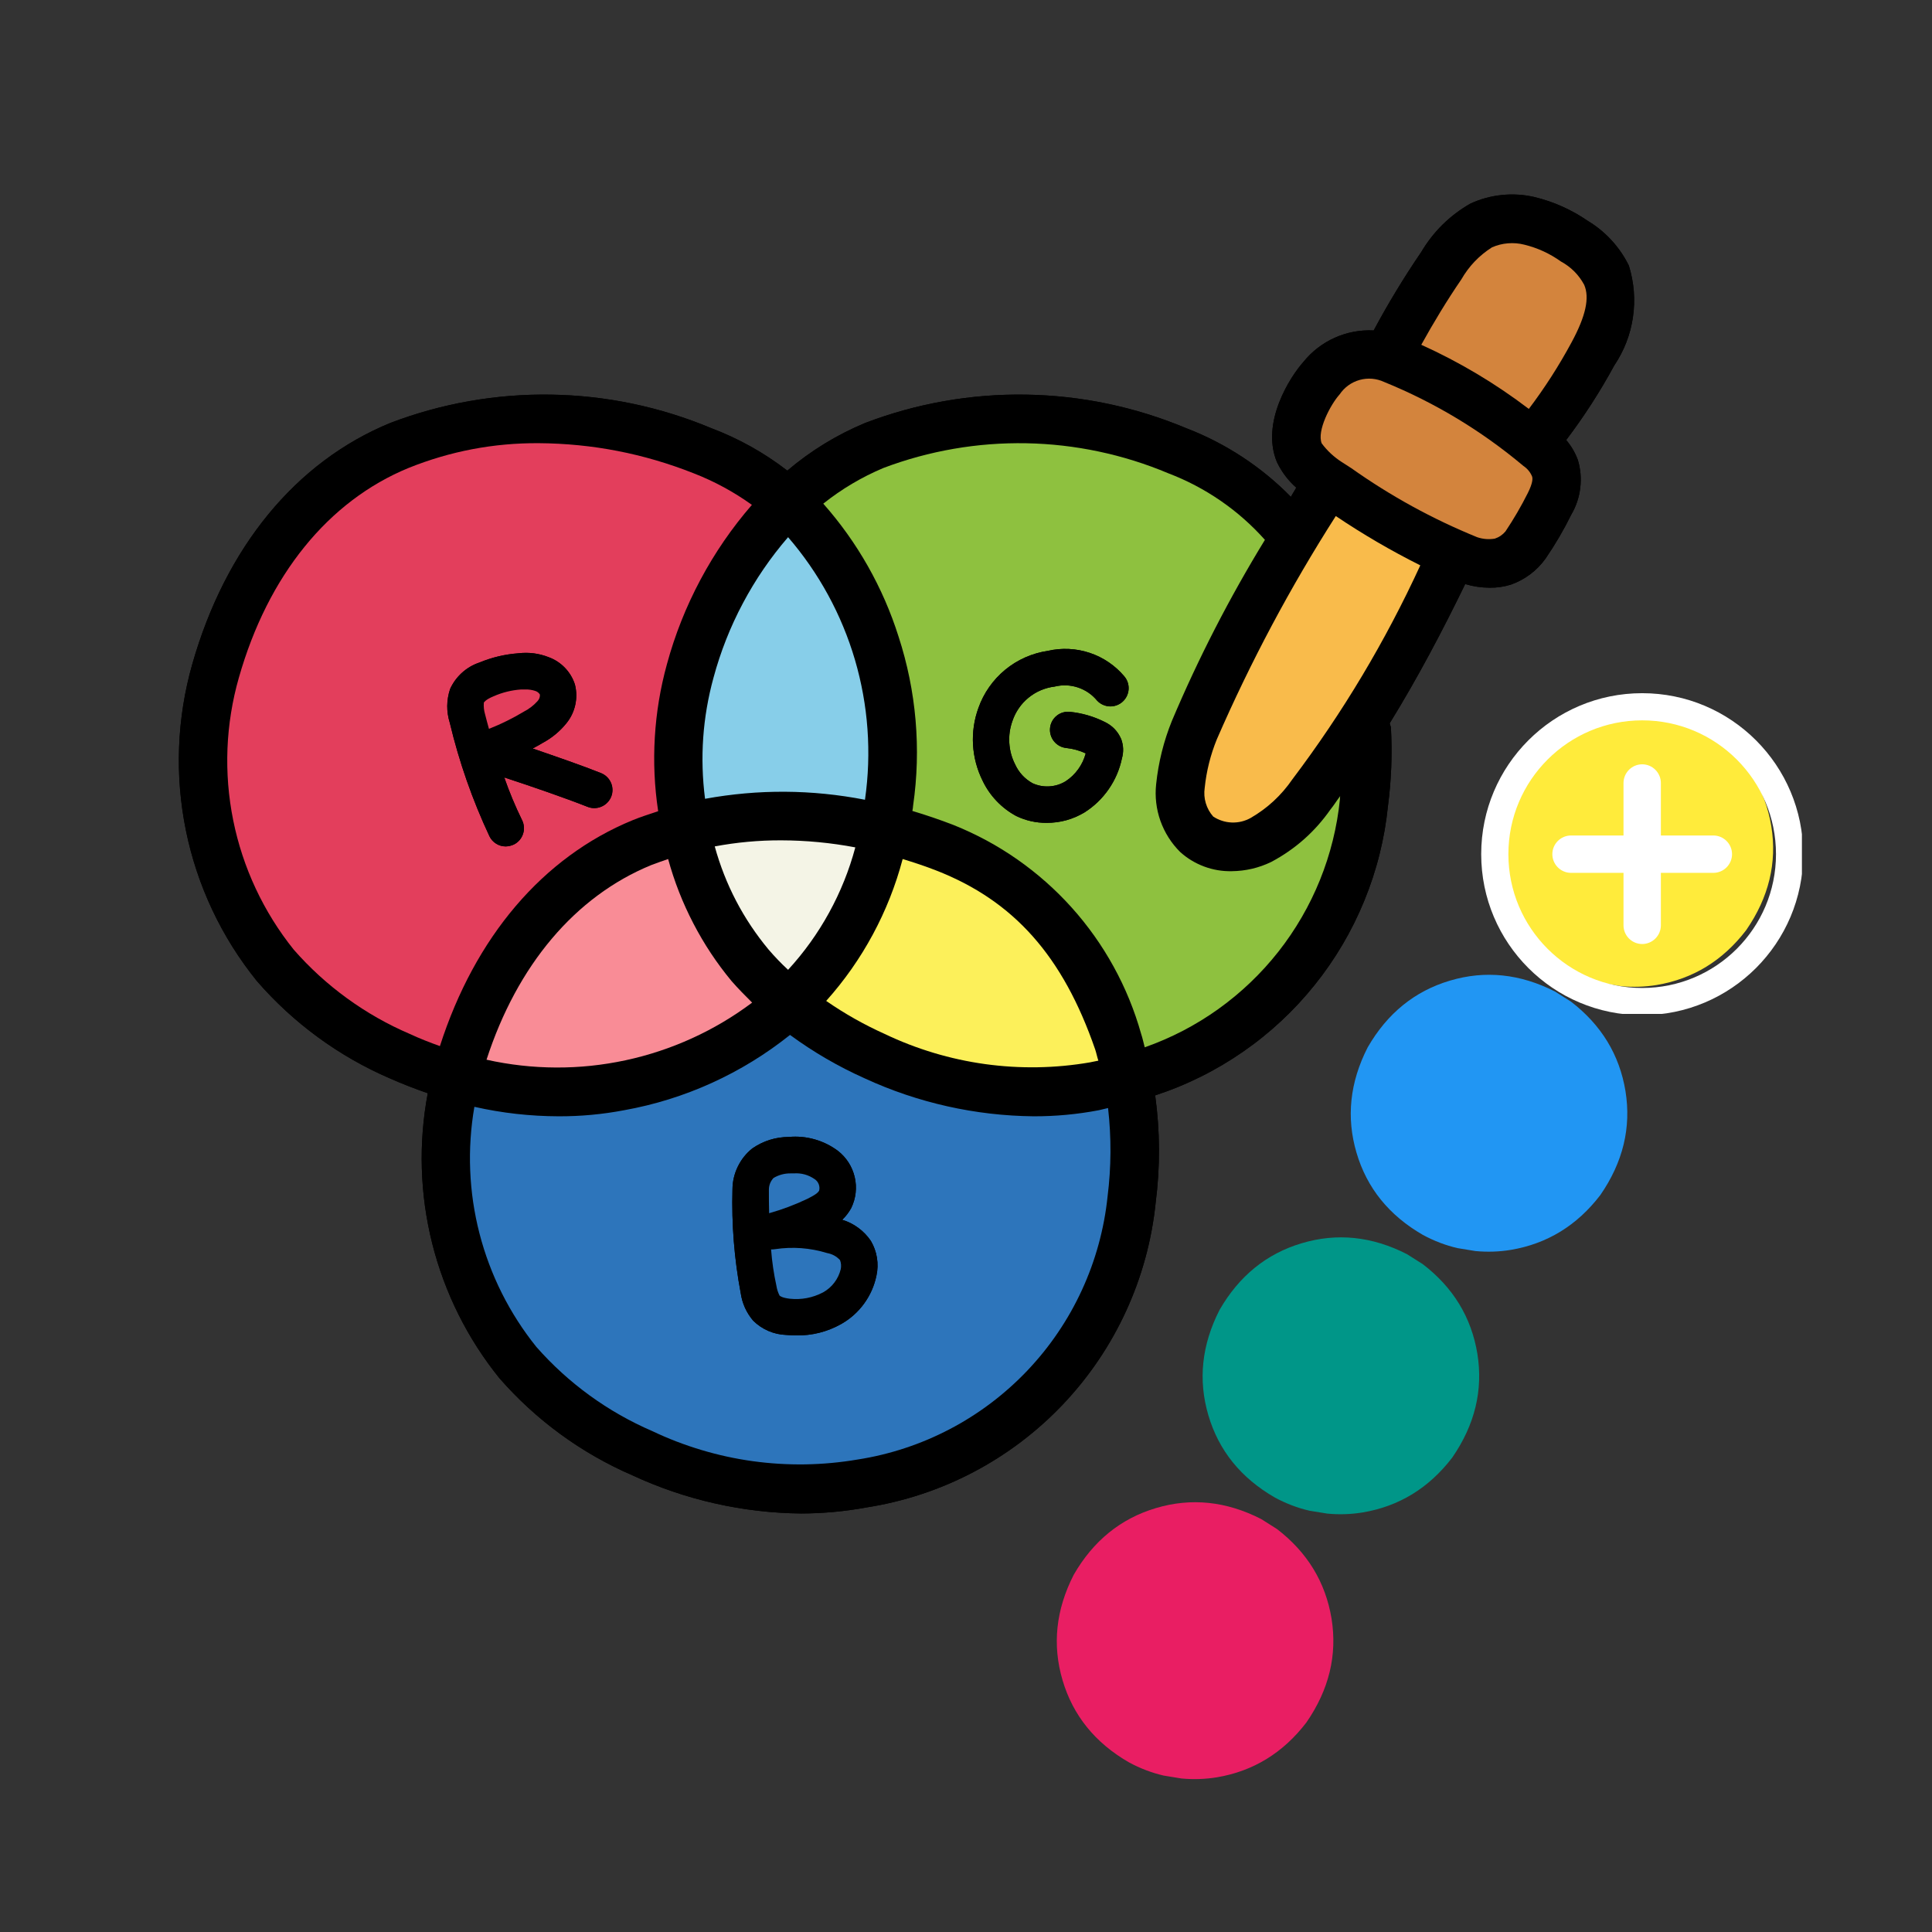 <svg xmlns="http://www.w3.org/2000/svg" xmlns:xlink="http://www.w3.org/1999/xlink" width="500" zoomAndPan="magnify" viewBox="0 0 375 375" height="500" preserveAspectRatio="xMidYMid meet" version="1.0"><rect x="0" y="0" width="375" height="375" fill="#333333" stroke="none"/><defs><clipPath id="342e8790fc"><path d="M 34 37.5 L 318 37.5 L 318 294 L 34 294 Z M 34 37.5 " clip-rule="nonzero"/></clipPath><clipPath id="1401de3d18"><path d="M 205 291 L 259 291 L 259 346 L 205 346 Z M 205 291 " clip-rule="nonzero"/></clipPath><clipPath id="063b305199"><path d="M 195.441 329.559 L 305.301 127.207 L 354.734 154.047 L 244.875 356.398 Z M 195.441 329.559 " clip-rule="nonzero"/></clipPath><clipPath id="b721276e00"><path d="M 195.441 329.559 L 305.301 127.207 L 354.734 154.047 L 244.875 356.398 Z M 195.441 329.559 " clip-rule="nonzero"/></clipPath><clipPath id="f5a3dd9d43"><path d="M 195.441 329.559 L 305.301 127.207 L 354.734 154.047 L 244.875 356.398 Z M 195.441 329.559 " clip-rule="nonzero"/></clipPath><clipPath id="921eadfcb5"><path d="M 233 240 L 288 240 L 288 294 L 233 294 Z M 233 240 " clip-rule="nonzero"/></clipPath><clipPath id="3732ae07a2"><path d="M 195.441 329.559 L 305.301 127.207 L 354.734 154.047 L 244.875 356.398 Z M 195.441 329.559 " clip-rule="nonzero"/></clipPath><clipPath id="a91d3cf149"><path d="M 195.441 329.559 L 305.301 127.207 L 354.734 154.047 L 244.875 356.398 Z M 195.441 329.559 " clip-rule="nonzero"/></clipPath><clipPath id="f3c3fed397"><path d="M 195.441 329.559 L 305.301 127.207 L 354.734 154.047 L 244.875 356.398 Z M 195.441 329.559 " clip-rule="nonzero"/></clipPath><clipPath id="43d9dfcf58"><path d="M 290 137 L 345 137 L 345 192 L 290 192 Z M 290 137 " clip-rule="nonzero"/></clipPath><clipPath id="573bca0d58"><path d="M 195.441 329.559 L 305.301 127.207 L 354.734 154.047 L 244.875 356.398 Z M 195.441 329.559 " clip-rule="nonzero"/></clipPath><clipPath id="c501adfccd"><path d="M 195.441 329.559 L 305.301 127.207 L 354.734 154.047 L 244.875 356.398 Z M 195.441 329.559 " clip-rule="nonzero"/></clipPath><clipPath id="22cb43740c"><path d="M 195.441 329.559 L 305.301 127.207 L 354.734 154.047 L 244.875 356.398 Z M 195.441 329.559 " clip-rule="nonzero"/></clipPath><clipPath id="8092ea1ef3"><path d="M 262 189 L 316 189 L 316 243 L 262 243 Z M 262 189 " clip-rule="nonzero"/></clipPath><clipPath id="4857597dd6"><path d="M 195.441 329.559 L 305.301 127.207 L 354.734 154.047 L 244.875 356.398 Z M 195.441 329.559 " clip-rule="nonzero"/></clipPath><clipPath id="7d7584cffb"><path d="M 195.441 329.559 L 305.301 127.207 L 354.734 154.047 L 244.875 356.398 Z M 195.441 329.559 " clip-rule="nonzero"/></clipPath><clipPath id="87bc3271cd"><path d="M 195.441 329.559 L 305.301 127.207 L 354.734 154.047 L 244.875 356.398 Z M 195.441 329.559 " clip-rule="nonzero"/></clipPath><clipPath id="9983764bab"><path d="M 287.5 134.547 L 349.75 134.547 L 349.75 196.797 L 287.5 196.797 Z M 287.5 134.547 " clip-rule="nonzero"/></clipPath></defs><g clip-path="url(#342e8790fc)"><path fill="#000000" d="M 75.68 209.316 C 78.129 210.402 80.578 211.344 83.031 212.195 C 82.574 214.605 82.25 217.035 82.059 219.48 C 81.863 221.93 81.805 224.379 81.879 226.832 C 81.949 229.285 82.156 231.73 82.492 234.16 C 82.832 236.59 83.301 238.996 83.898 241.379 C 84.496 243.758 85.223 246.102 86.074 248.402 C 86.926 250.703 87.898 252.953 88.996 255.148 C 90.09 257.344 91.301 259.477 92.629 261.539 C 93.957 263.605 95.391 265.594 96.93 267.5 C 100.48 271.566 104.434 275.191 108.789 278.375 C 113.148 281.559 117.805 284.219 122.758 286.363 C 127.891 288.746 133.219 290.562 138.738 291.809 C 144.258 293.059 149.848 293.707 155.508 293.766 C 159.785 293.754 164.027 293.363 168.23 292.586 C 170.035 292.305 171.828 291.945 173.602 291.516 C 175.379 291.086 177.133 290.586 178.867 290.012 C 180.602 289.438 182.309 288.793 183.988 288.082 C 185.672 287.367 187.32 286.586 188.938 285.734 C 190.555 284.887 192.133 283.973 193.676 282.992 C 195.219 282.012 196.719 280.973 198.176 279.871 C 199.633 278.766 201.043 277.605 202.402 276.391 C 203.766 275.172 205.074 273.898 206.332 272.574 C 207.59 271.246 208.789 269.871 209.934 268.449 C 211.078 267.023 212.164 265.555 213.188 264.043 C 214.211 262.527 215.172 260.977 216.066 259.383 C 216.965 257.793 217.793 256.164 218.559 254.504 C 219.32 252.844 220.016 251.156 220.641 249.438 C 221.266 247.723 221.816 245.98 222.301 244.219 C 222.781 242.457 223.191 240.676 223.527 238.879 C 223.863 237.082 224.125 235.277 224.312 233.457 C 225.203 226.508 225.172 219.559 224.219 212.617 C 225.727 212.121 227.219 211.574 228.691 210.969 C 230.164 210.367 231.609 209.711 233.035 209.004 C 234.461 208.297 235.855 207.539 237.227 206.73 C 238.594 205.922 239.934 205.062 241.242 204.16 C 242.551 203.254 243.824 202.305 245.062 201.305 C 246.301 200.309 247.504 199.27 248.668 198.184 C 249.832 197.102 250.957 195.977 252.039 194.812 C 253.121 193.645 254.16 192.441 255.156 191.203 C 256.152 189.965 257.105 188.688 258.008 187.379 C 258.914 186.07 259.77 184.73 260.578 183.359 C 261.383 181.992 262.141 180.594 262.848 179.168 C 263.555 177.742 264.211 176.293 264.812 174.82 C 265.414 173.348 265.965 171.855 266.461 170.344 C 266.953 168.832 267.395 167.305 267.777 165.762 C 268.164 164.215 268.492 162.66 268.766 161.094 C 269.035 159.527 269.25 157.949 269.41 156.367 C 270.066 151.34 270.254 146.293 269.977 141.23 C 269.93 140.902 269.789 140.664 269.742 140.383 C 275.207 131.52 280.016 122.371 284.395 113.367 C 285.949 113.832 287.535 114.066 289.156 114.074 C 290.57 114.09 291.953 113.887 293.305 113.461 C 294.648 112.98 295.895 112.312 297.035 111.453 C 298.18 110.59 299.164 109.578 299.996 108.414 C 301.863 105.688 303.527 102.844 304.988 99.879 C 305.926 98.277 306.504 96.551 306.727 94.707 C 306.945 92.863 306.793 91.051 306.262 89.273 C 305.734 87.852 304.98 86.562 304 85.406 C 307.473 80.816 310.586 75.988 313.332 70.93 C 314.277 69.523 315.059 68.031 315.672 66.449 C 316.281 64.871 316.711 63.242 316.953 61.562 C 317.199 59.887 317.254 58.203 317.121 56.512 C 316.984 54.824 316.664 53.168 316.16 51.551 C 315.273 49.754 314.156 48.117 312.801 46.641 C 311.445 45.164 309.91 43.91 308.195 42.875 C 305.035 40.703 301.598 39.164 297.875 38.254 C 295.781 37.766 293.664 37.629 291.523 37.848 C 289.383 38.066 287.34 38.625 285.387 39.527 C 281.395 41.824 278.219 44.949 275.867 48.91 C 272.516 53.82 269.438 58.898 266.629 64.141 C 265.336 64.074 264.051 64.16 262.777 64.398 C 261.504 64.633 260.273 65.016 259.09 65.547 C 257.906 66.074 256.801 66.734 255.773 67.523 C 254.746 68.316 253.824 69.215 253.012 70.223 C 250.465 73.051 244.621 82.059 247.875 89.742 C 248.789 91.625 250.031 93.262 251.598 94.648 L 251.312 95.164 C 251.031 95.59 250.797 96.016 250.559 96.438 C 247.684 93.512 244.531 90.922 241.098 88.672 C 237.664 86.422 234.035 84.562 230.203 83.094 C 225.281 81.035 220.207 79.457 214.984 78.363 C 209.762 77.27 204.484 76.684 199.148 76.598 C 193.812 76.512 188.516 76.934 183.262 77.859 C 178.008 78.785 172.887 80.199 167.902 82.105 C 162.398 84.406 157.371 87.484 152.82 91.348 C 148.297 87.863 143.367 85.109 138.023 83.094 C 133.102 81.035 128.031 79.457 122.809 78.363 C 117.586 77.27 112.305 76.684 106.969 76.598 C 101.637 76.512 96.34 76.934 91.086 77.859 C 85.828 78.785 80.711 80.199 75.727 82.105 C 57.395 89.648 43.773 106.246 37.316 128.926 C 36.574 131.543 35.984 134.191 35.559 136.879 C 35.133 139.566 34.863 142.27 34.762 144.988 C 34.656 147.707 34.715 150.422 34.938 153.133 C 35.16 155.844 35.543 158.531 36.086 161.199 C 36.629 163.863 37.328 166.488 38.188 169.07 C 39.043 171.652 40.055 174.172 41.215 176.633 C 42.371 179.094 43.676 181.477 45.121 183.781 C 46.566 186.086 48.145 188.293 49.852 190.41 C 53.395 194.492 57.344 198.129 61.703 201.32 C 66.059 204.508 70.719 207.176 75.68 209.316 Z M 75.68 209.316 " fill-opacity="1" fill-rule="nonzero"/><path fill="#000000" d="M 316.16 51.551 C 315.273 49.754 314.156 48.117 312.801 46.641 C 311.445 45.164 309.91 43.91 308.195 42.875 C 305.035 40.703 301.598 39.164 297.875 38.254 C 295.781 37.766 293.664 37.629 291.523 37.848 C 289.383 38.066 287.34 38.625 285.387 39.527 C 281.395 41.824 278.219 44.949 275.867 48.91 C 272.516 53.82 269.438 58.898 266.629 64.141 C 265.336 64.074 264.051 64.16 262.777 64.398 C 261.504 64.633 260.273 65.016 259.09 65.547 C 257.906 66.074 256.801 66.734 255.773 67.523 C 254.746 68.316 253.824 69.215 253.012 70.223 C 250.465 73.051 244.621 82.059 247.875 89.742 C 248.789 91.625 250.031 93.262 251.598 94.648 L 251.312 95.164 C 251.031 95.59 250.797 96.016 250.559 96.438 C 247.684 93.512 244.531 90.922 241.098 88.672 C 237.664 86.422 234.035 84.562 230.203 83.094 C 225.281 81.035 220.207 79.457 214.984 78.363 C 209.762 77.27 204.484 76.684 199.148 76.598 C 193.812 76.512 188.516 76.934 183.262 77.859 C 178.008 78.785 172.887 80.199 167.902 82.105 C 162.398 84.406 157.371 87.484 152.82 91.348 C 148.297 87.863 143.367 85.109 138.023 83.094 C 133.102 81.035 128.031 79.457 122.809 78.363 C 117.586 77.27 112.305 76.684 106.969 76.598 C 101.637 76.512 96.34 76.934 91.086 77.859 C 85.828 78.785 80.711 80.199 75.727 82.105 C 57.395 89.648 43.773 106.246 37.316 128.926 C 36.574 131.543 35.984 134.191 35.559 136.879 C 35.133 139.566 34.863 142.27 34.762 144.988 C 34.656 147.707 34.715 150.422 34.938 153.133 C 35.16 155.844 35.543 158.531 36.086 161.199 C 36.629 163.863 37.328 166.488 38.188 169.07 C 39.043 171.652 40.055 174.172 41.215 176.633 C 42.371 179.094 43.676 181.477 45.121 183.781 C 46.566 186.086 48.145 188.293 49.852 190.41 C 53.395 194.492 57.344 198.129 61.703 201.32 C 66.059 204.508 70.719 207.176 75.68 209.316 C 78.129 210.402 80.578 211.344 83.031 212.195 C 82.574 214.605 82.25 217.035 82.059 219.48 C 81.863 221.93 81.805 224.379 81.879 226.832 C 81.949 229.285 82.156 231.73 82.492 234.16 C 82.832 236.59 83.301 238.996 83.898 241.379 C 84.496 243.758 85.223 246.102 86.074 248.402 C 86.926 250.703 87.898 252.953 88.996 255.148 C 90.09 257.344 91.301 259.477 92.629 261.539 C 93.957 263.605 95.391 265.594 96.93 267.5 C 100.48 271.566 104.434 275.191 108.789 278.375 C 113.148 281.559 117.805 284.219 122.758 286.363 C 127.891 288.746 133.219 290.562 138.738 291.809 C 144.258 293.059 149.848 293.707 155.508 293.766 C 159.785 293.754 164.027 293.363 168.23 292.586 C 170.035 292.305 171.828 291.945 173.602 291.516 C 175.379 291.086 177.133 290.586 178.867 290.012 C 180.602 289.438 182.309 288.793 183.988 288.082 C 185.672 287.367 187.32 286.586 188.938 285.734 C 190.555 284.887 192.133 283.973 193.676 282.992 C 195.219 282.012 196.719 280.973 198.176 279.871 C 199.633 278.766 201.043 277.605 202.402 276.391 C 203.766 275.172 205.074 273.898 206.332 272.574 C 207.59 271.246 208.789 269.871 209.934 268.449 C 211.078 267.023 212.164 265.555 213.188 264.043 C 214.211 262.527 215.172 260.977 216.066 259.383 C 216.965 257.793 217.793 256.164 218.559 254.504 C 219.32 252.844 220.016 251.156 220.641 249.438 C 221.266 247.723 221.816 245.98 222.301 244.219 C 222.781 242.457 223.191 240.676 223.527 238.879 C 223.863 237.082 224.125 235.277 224.312 233.457 C 225.203 226.508 225.172 219.559 224.219 212.617 C 225.727 212.121 227.219 211.574 228.691 210.969 C 230.164 210.367 231.609 209.711 233.035 209.004 C 234.461 208.297 235.855 207.539 237.227 206.73 C 238.594 205.922 239.934 205.062 241.242 204.16 C 242.551 203.254 243.824 202.305 245.062 201.305 C 246.301 200.309 247.504 199.27 248.668 198.184 C 249.832 197.102 250.957 195.977 252.039 194.812 C 253.121 193.645 254.16 192.441 255.156 191.203 C 256.152 189.965 257.105 188.688 258.008 187.379 C 258.914 186.07 259.77 184.73 260.578 183.359 C 261.383 181.992 262.141 180.594 262.848 179.168 C 263.555 177.742 264.211 176.293 264.812 174.82 C 265.414 173.348 265.965 171.855 266.461 170.344 C 266.953 168.832 267.395 167.305 267.777 165.762 C 268.164 164.215 268.492 162.66 268.766 161.094 C 269.035 159.527 269.25 157.949 269.41 156.367 C 270.066 151.34 270.254 146.293 269.977 141.23 C 269.93 140.902 269.789 140.664 269.742 140.383 C 275.207 131.52 280.016 122.371 284.395 113.367 C 285.949 113.832 287.535 114.066 289.156 114.074 C 290.57 114.09 291.953 113.887 293.305 113.461 C 294.648 112.98 295.895 112.312 297.035 111.453 C 298.18 110.59 299.164 109.578 299.996 108.414 C 301.863 105.688 303.527 102.844 304.988 99.879 C 305.926 98.277 306.504 96.551 306.727 94.707 C 306.945 92.863 306.793 91.051 306.262 89.273 C 305.734 87.852 304.98 86.562 304 85.406 C 307.473 80.816 310.586 75.988 313.332 70.93 C 314.277 69.523 315.059 68.031 315.672 66.449 C 316.281 64.871 316.711 63.242 316.953 61.562 C 317.199 59.887 317.254 58.203 317.121 56.512 C 316.984 54.824 316.664 53.168 316.16 51.551 Z M 152.965 104.266 C 154.453 105.988 155.848 107.789 157.148 109.664 C 158.445 111.539 159.641 113.477 160.73 115.477 C 161.824 117.48 162.805 119.531 163.676 121.641 C 164.551 123.746 165.305 125.895 165.949 128.082 C 166.59 130.27 167.113 132.484 167.52 134.73 C 167.926 136.973 168.211 139.23 168.375 141.508 C 168.539 143.781 168.582 146.059 168.504 148.336 C 168.426 150.617 168.223 152.883 167.902 155.141 L 167.902 155.234 C 157.562 153.223 147.211 153.16 136.848 155.047 C 135.828 147.094 136.375 139.25 138.496 131.52 C 139.855 126.492 141.754 121.676 144.199 117.078 C 146.641 112.477 149.562 108.207 152.965 104.266 Z M 138.73 164.289 C 143 163.488 147.305 163.094 151.645 163.109 C 156.477 163.121 161.27 163.578 166.016 164.477 C 164.832 168.906 163.133 173.129 160.926 177.148 C 158.719 181.168 156.066 184.863 152.965 188.242 C 151.633 187.008 150.379 185.703 149.195 184.328 C 144.27 178.398 140.781 171.719 138.73 164.289 Z M 145.988 194.605 C 144.172 195.969 142.289 197.227 140.336 198.387 C 138.387 199.543 136.379 200.594 134.312 201.531 C 132.246 202.473 130.137 203.301 127.984 204.012 C 125.828 204.727 123.645 205.32 121.426 205.797 C 119.207 206.273 116.969 206.629 114.711 206.867 C 112.453 207.102 110.191 207.215 107.922 207.203 C 105.652 207.195 103.391 207.062 101.137 206.809 C 98.883 206.555 96.648 206.184 94.434 205.688 C 100.371 187.391 111.586 174 126.387 167.918 C 127.469 167.496 128.602 167.117 129.684 166.738 C 130.871 171.078 132.504 175.238 134.578 179.23 C 136.648 183.219 139.117 186.945 141.984 190.41 C 143.254 191.871 144.621 193.238 145.988 194.605 Z M 175.207 166.738 C 177.375 167.398 179.543 168.109 181.711 168.957 C 196.789 174.852 206.309 185.555 212.578 203.707 C 212.812 204.414 212.953 205.168 213.191 205.875 C 212.625 205.969 212.105 206.109 211.539 206.207 C 208.18 206.785 204.793 207.102 201.383 207.156 C 197.973 207.211 194.582 207.004 191.203 206.539 C 187.824 206.07 184.5 205.344 181.234 204.363 C 177.969 203.383 174.797 202.16 171.719 200.688 C 167.738 198.898 163.949 196.762 160.363 194.277 C 163.887 190.336 166.906 186.043 169.414 181.387 C 171.922 176.734 173.852 171.852 175.207 166.738 Z M 79.543 200.688 C 75.223 198.84 71.164 196.531 67.363 193.77 C 63.562 191.012 60.113 187.863 57.016 184.328 C 55.555 182.508 54.207 180.605 52.973 178.625 C 51.738 176.641 50.625 174.594 49.637 172.48 C 48.645 170.363 47.785 168.199 47.055 165.98 C 46.324 163.762 45.727 161.508 45.266 159.219 C 44.805 156.93 44.48 154.621 44.293 152.297 C 44.109 149.969 44.062 147.637 44.152 145.305 C 44.246 142.969 44.477 140.652 44.848 138.344 C 45.219 136.039 45.723 133.766 46.367 131.52 C 52.02 111.668 63.707 97.238 79.305 90.828 C 87.41 87.57 95.832 85.969 104.566 86.02 C 114.953 86.09 124.973 88.039 134.633 91.863 C 138.66 93.43 142.43 95.473 145.941 97.996 C 142.066 102.465 138.738 107.309 135.953 112.531 C 133.172 117.75 131 123.215 129.449 128.926 C 128.168 133.566 127.387 138.293 127.102 143.098 C 126.812 147.906 127.031 152.691 127.75 157.453 C 126.102 158.016 124.406 158.535 122.805 159.195 C 105.32 166.363 92.172 181.922 85.387 203.047 C 83.406 202.34 81.473 201.586 79.543 200.688 Z M 214.98 232.234 C 214.816 233.805 214.59 235.367 214.297 236.918 C 214.004 238.473 213.648 240.012 213.23 241.535 C 212.812 243.059 212.332 244.562 211.793 246.047 C 211.25 247.531 210.648 248.988 209.988 250.422 C 209.328 251.859 208.609 253.266 207.832 254.641 C 207.055 256.016 206.223 257.355 205.336 258.664 C 204.449 259.973 203.512 261.242 202.52 262.469 C 201.527 263.699 200.488 264.887 199.402 266.035 C 198.312 267.18 197.18 268.277 196 269.328 C 194.82 270.379 193.602 271.383 192.344 272.332 C 191.082 273.285 189.785 274.184 188.449 275.027 C 187.117 275.875 185.75 276.664 184.348 277.395 C 182.949 278.129 181.523 278.801 180.07 279.418 C 178.613 280.035 177.137 280.59 175.637 281.082 C 174.137 281.578 172.621 282.008 171.086 282.379 C 169.551 282.75 168 283.055 166.441 283.297 C 163.078 283.867 159.695 284.18 156.285 284.234 C 152.875 284.285 149.484 284.078 146.105 283.613 C 142.727 283.145 139.406 282.422 136.141 281.441 C 132.871 280.465 129.699 279.246 126.621 277.781 C 122.309 275.922 118.25 273.613 114.449 270.852 C 110.648 268.09 107.195 264.945 104.094 261.418 C 102.801 259.809 101.594 258.133 100.477 256.391 C 99.359 254.652 98.336 252.855 97.41 251.008 C 96.484 249.16 95.656 247.266 94.934 245.332 C 94.207 243.395 93.586 241.426 93.07 239.422 C 92.551 237.418 92.145 235.395 91.844 233.348 C 91.539 231.305 91.348 229.246 91.266 227.18 C 91.18 225.113 91.207 223.051 91.344 220.984 C 91.48 218.922 91.723 216.871 92.078 214.832 C 97.461 216.051 102.91 216.66 108.43 216.672 C 112.707 216.688 116.949 216.293 121.152 215.492 C 127.043 214.434 132.711 212.668 138.16 210.195 C 143.605 207.719 148.668 204.613 153.34 200.879 C 157.879 204.207 162.719 207.02 167.855 209.316 C 172.992 211.684 178.324 213.488 183.844 214.727 C 189.363 215.965 194.949 216.613 200.605 216.672 C 204.871 216.684 209.098 216.293 213.285 215.492 L 215.074 215.07 C 215.727 220.793 215.695 226.516 214.98 232.234 Z M 260.078 155.141 C 259.809 157.828 259.348 160.48 258.699 163.098 C 258.051 165.719 257.223 168.281 256.211 170.785 C 255.199 173.285 254.02 175.707 252.664 178.039 C 251.312 180.375 249.801 182.602 248.133 184.723 C 246.461 186.844 244.652 188.836 242.699 190.699 C 240.75 192.562 238.676 194.281 236.48 195.852 C 234.289 197.422 231.992 198.828 229.598 200.074 C 227.207 201.316 224.734 202.387 222.191 203.281 C 221.957 202.387 221.766 201.488 221.484 200.641 C 220.848 198.375 220.082 196.156 219.191 193.977 C 218.301 191.801 217.289 189.684 216.152 187.621 C 215.02 185.559 213.77 183.57 212.41 181.652 C 211.047 179.734 209.582 177.898 208.008 176.148 C 206.438 174.398 204.77 172.746 203.008 171.188 C 201.246 169.629 199.402 168.176 197.477 166.828 C 195.547 165.48 193.551 164.246 191.48 163.129 C 189.41 162.012 187.285 161.016 185.102 160.141 C 182.418 159.102 179.777 158.207 177.09 157.402 C 177.164 157.062 177.211 156.715 177.234 156.367 C 178.027 150.863 178.188 145.336 177.711 139.797 C 177.23 134.254 176.129 128.84 174.406 123.551 C 172.898 118.789 170.914 114.234 168.453 109.887 C 165.992 105.543 163.105 101.5 159.797 97.758 C 163.375 94.91 167.27 92.602 171.484 90.828 C 175.914 89.156 180.461 87.918 185.125 87.113 C 189.789 86.305 194.488 85.949 199.223 86.035 C 203.957 86.125 208.637 86.66 213.27 87.641 C 217.902 88.621 222.398 90.027 226.762 91.863 C 230.359 93.234 233.746 95.012 236.918 97.195 C 240.09 99.379 242.957 101.91 245.52 104.785 C 238.629 116.043 232.609 127.754 227.469 139.91 C 225.867 143.867 224.848 147.973 224.406 152.219 C 224.277 153.418 224.281 154.621 224.422 155.82 C 224.562 157.02 224.836 158.188 225.238 159.328 C 225.645 160.465 226.168 161.547 226.816 162.566 C 227.461 163.586 228.215 164.523 229.07 165.371 C 230.438 166.605 231.984 167.543 233.711 168.188 C 235.438 168.832 237.219 169.133 239.062 169.098 C 241.754 169.07 244.316 168.477 246.742 167.305 C 251.391 164.832 255.223 161.438 258.242 157.121 C 258.902 156.32 259.469 155.375 260.125 154.527 C 260.09 154.73 260.074 154.934 260.078 155.141 Z M 250.844 151.273 C 248.707 154.383 246.004 156.883 242.738 158.773 C 242.176 159.082 241.586 159.312 240.965 159.461 C 240.34 159.609 239.711 159.672 239.07 159.645 C 238.43 159.621 237.805 159.512 237.195 159.312 C 236.586 159.117 236.016 158.844 235.48 158.488 C 234.809 157.727 234.332 156.859 234.043 155.891 C 233.754 154.918 233.684 153.93 233.832 152.926 C 234.168 149.668 234.953 146.527 236.188 143.496 C 242.742 128.441 250.438 113.996 259.277 100.164 C 264.539 103.707 270.008 106.898 275.68 109.734 C 268.898 124.48 260.621 138.324 250.844 151.273 Z M 296.555 95.684 C 295.262 98.258 293.82 100.742 292.219 103.133 C 291.664 103.805 290.973 104.273 290.145 104.547 C 288.977 104.742 287.828 104.648 286.707 104.266 C 278.055 100.742 269.918 96.277 262.293 90.875 L 260.457 89.695 C 258.934 88.723 257.629 87.512 256.547 86.066 C 255.555 83.66 258.242 78.52 260.031 76.539 C 260.258 76.203 260.516 75.887 260.797 75.594 C 261.082 75.301 261.387 75.035 261.719 74.797 C 262.047 74.559 262.395 74.352 262.762 74.176 C 263.129 74 263.508 73.855 263.902 73.746 C 264.293 73.637 264.691 73.562 265.098 73.523 C 265.504 73.484 265.906 73.484 266.312 73.516 C 266.719 73.551 267.117 73.617 267.512 73.723 C 267.906 73.828 268.289 73.965 268.656 74.137 C 278.527 78.16 287.543 83.598 295.707 90.449 C 296.449 90.949 297 91.609 297.355 92.43 C 297.543 92.855 297.496 93.797 296.555 95.684 Z M 305.039 66.449 C 302.602 70.969 299.84 75.277 296.742 79.371 C 290.254 74.43 283.297 70.281 275.867 66.922 C 278.27 62.586 280.863 58.293 283.641 54.238 C 285.113 51.676 287.09 49.602 289.582 48.016 C 290.574 47.578 291.613 47.312 292.695 47.227 C 293.777 47.137 294.844 47.227 295.895 47.496 C 298.461 48.129 300.816 49.211 302.965 50.75 C 304.918 51.812 306.426 53.32 307.488 55.277 C 308.57 57.773 307.816 61.312 305.039 66.449 Z M 305.039 66.449 " fill-opacity="1" fill-rule="nonzero"/></g><path fill="#d3843d" d="M 305.039 66.449 C 302.602 70.969 299.84 75.277 296.742 79.371 C 290.254 74.43 283.297 70.281 275.867 66.922 C 278.27 62.586 280.863 58.293 283.641 54.238 C 285.113 51.676 287.09 49.602 289.582 48.016 C 290.574 47.578 291.613 47.312 292.695 47.227 C 293.777 47.137 294.844 47.227 295.895 47.496 C 298.461 48.129 300.816 49.211 302.965 50.75 C 304.918 51.812 306.426 53.32 307.488 55.277 C 308.57 57.773 307.816 61.312 305.039 66.449 Z M 305.039 66.449 " fill-opacity="1" fill-rule="nonzero"/><path fill="#d3843d" d="M 296.555 95.684 C 295.262 98.258 293.82 100.742 292.219 103.133 C 291.664 103.805 290.973 104.273 290.145 104.547 C 288.977 104.742 287.828 104.648 286.707 104.266 C 278.055 100.742 269.918 96.277 262.293 90.875 L 260.457 89.695 C 258.934 88.723 257.629 87.512 256.547 86.066 C 255.555 83.66 258.242 78.52 260.031 76.539 C 260.258 76.203 260.516 75.887 260.797 75.594 C 261.082 75.301 261.387 75.035 261.719 74.797 C 262.047 74.559 262.395 74.352 262.762 74.176 C 263.129 74 263.508 73.855 263.902 73.746 C 264.293 73.637 264.691 73.562 265.098 73.523 C 265.504 73.484 265.906 73.484 266.312 73.516 C 266.719 73.551 267.117 73.617 267.512 73.723 C 267.906 73.828 268.289 73.965 268.656 74.137 C 278.527 78.16 287.543 83.598 295.707 90.449 C 296.449 90.949 297 91.609 297.355 92.43 C 297.543 92.855 297.496 93.797 296.555 95.684 Z M 296.555 95.684 " fill-opacity="1" fill-rule="nonzero"/><path fill="#f9bb4b" d="M 275.68 109.734 C 268.898 124.48 260.621 138.324 250.844 151.273 C 248.707 154.383 246.004 156.883 242.738 158.773 C 242.176 159.082 241.586 159.312 240.965 159.461 C 240.34 159.609 239.711 159.672 239.07 159.645 C 238.43 159.621 237.805 159.512 237.195 159.312 C 236.586 159.117 236.016 158.844 235.48 158.488 C 234.809 157.727 234.332 156.859 234.043 155.891 C 233.754 154.918 233.684 153.93 233.832 152.926 C 234.168 149.668 234.953 146.527 236.188 143.496 C 242.742 128.441 250.438 113.996 259.277 100.164 C 264.539 103.707 270.008 106.898 275.68 109.734 Z M 275.68 109.734 " fill-opacity="1" fill-rule="nonzero"/><path fill="#8ec13f" d="M 258.242 157.121 C 255.223 161.438 251.391 164.832 246.742 167.305 C 244.316 168.477 241.754 169.07 239.062 169.098 C 237.219 169.133 235.438 168.832 233.711 168.188 C 231.984 167.543 230.438 166.605 229.07 165.371 C 228.215 164.523 227.461 163.586 226.816 162.566 C 226.168 161.547 225.645 160.465 225.238 159.328 C 224.836 158.188 224.562 157.02 224.422 155.82 C 224.281 154.621 224.277 153.418 224.406 152.219 C 224.848 147.973 225.867 143.867 227.469 139.91 C 232.609 127.754 238.629 116.043 245.52 104.785 C 242.957 101.91 240.09 99.379 236.918 97.195 C 233.746 95.012 230.359 93.234 226.762 91.863 C 222.398 90.027 217.902 88.621 213.27 87.641 C 208.637 86.66 203.957 86.125 199.223 86.035 C 194.488 85.949 189.789 86.305 185.125 87.113 C 180.461 87.918 175.914 89.156 171.484 90.828 C 167.27 92.602 163.375 94.91 159.797 97.758 C 163.105 101.5 165.992 105.543 168.453 109.887 C 170.914 114.234 172.898 118.789 174.406 123.551 C 176.129 128.84 177.23 134.254 177.711 139.797 C 178.188 145.336 178.027 150.863 177.234 156.367 C 177.211 156.715 177.164 157.062 177.09 157.402 C 179.777 158.207 182.418 159.102 185.102 160.141 C 187.285 161.016 189.41 162.012 191.48 163.129 C 193.551 164.246 195.547 165.48 197.477 166.828 C 199.402 168.176 201.246 169.629 203.008 171.188 C 204.77 172.746 206.438 174.398 208.008 176.148 C 209.582 177.898 211.047 179.734 212.41 181.652 C 213.77 183.57 215.02 185.559 216.152 187.621 C 217.289 189.684 218.301 191.801 219.191 193.977 C 220.082 196.156 220.848 198.375 221.484 200.641 C 221.766 201.488 221.957 202.387 222.191 203.281 C 224.734 202.387 227.207 201.316 229.602 200.074 C 231.992 198.828 234.289 197.422 236.48 195.852 C 238.676 194.281 240.75 192.562 242.699 190.699 C 244.652 188.836 246.461 186.844 248.133 184.723 C 249.801 182.602 251.312 180.375 252.664 178.039 C 254.02 175.707 255.199 173.285 256.211 170.785 C 257.223 168.281 258.051 165.719 258.699 163.098 C 259.348 160.48 259.809 157.828 260.078 155.141 C 260.074 154.934 260.09 154.73 260.125 154.527 C 259.469 155.375 258.902 156.32 258.242 157.121 Z M 197.027 148.352 C 197.758 149.945 198.891 151.172 200.418 152.027 C 201.453 152.496 202.535 152.699 203.668 152.633 C 204.805 152.566 205.855 152.238 206.828 151.652 C 207.793 151.02 208.609 150.238 209.285 149.301 C 209.957 148.367 210.441 147.344 210.738 146.23 C 209.555 145.68 208.312 145.336 207.016 145.191 C 206.547 145.148 206.105 145.02 205.688 144.801 C 205.27 144.578 204.91 144.289 204.609 143.926 C 204.309 143.562 204.09 143.156 203.953 142.707 C 203.812 142.254 203.766 141.797 203.812 141.324 C 203.855 140.859 203.988 140.418 204.207 140.004 C 204.43 139.59 204.723 139.234 205.086 138.938 C 205.445 138.641 205.852 138.426 206.305 138.293 C 206.754 138.16 207.211 138.117 207.676 138.168 C 210.023 138.406 212.254 139.051 214.367 140.102 C 215.875 140.805 216.957 141.922 217.621 143.449 C 218.074 144.691 218.121 145.945 217.762 147.219 C 217.305 149.383 216.449 151.371 215.191 153.188 C 213.93 155.004 212.367 156.504 210.504 157.688 C 208.238 159.043 205.789 159.719 203.152 159.715 C 201.086 159.727 199.125 159.285 197.262 158.395 C 195.832 157.625 194.555 156.652 193.438 155.477 C 192.316 154.301 191.406 152.977 190.711 151.512 C 190.172 150.426 189.746 149.293 189.434 148.121 C 189.121 146.949 188.934 145.754 188.863 144.543 C 188.797 143.332 188.848 142.125 189.023 140.926 C 189.199 139.723 189.496 138.555 189.91 137.414 C 190.422 135.965 191.121 134.609 192.004 133.352 C 192.887 132.09 193.922 130.973 195.109 129.996 C 196.297 129.02 197.594 128.223 199 127.598 C 200.402 126.977 201.867 126.555 203.387 126.332 C 204.734 126.02 206.094 125.898 207.473 125.965 C 208.852 126.031 210.195 126.281 211.508 126.719 C 212.816 127.152 214.043 127.762 215.184 128.535 C 216.328 129.312 217.344 130.227 218.23 131.281 C 218.531 131.637 218.75 132.031 218.895 132.469 C 219.039 132.906 219.094 133.355 219.062 133.816 C 219.027 134.277 218.91 134.715 218.707 135.129 C 218.504 135.543 218.23 135.902 217.887 136.211 C 217.543 136.52 217.156 136.75 216.719 136.906 C 216.285 137.059 215.84 137.129 215.379 137.109 C 214.918 137.086 214.477 136.98 214.059 136.789 C 213.637 136.598 213.27 136.332 212.953 135.996 C 212.465 135.402 211.906 134.887 211.273 134.453 C 210.637 134.016 209.957 133.68 209.227 133.438 C 208.496 133.195 207.746 133.059 206.98 133.027 C 206.211 133 205.453 133.078 204.707 133.262 C 203.777 133.375 202.883 133.617 202.02 133.98 C 201.156 134.348 200.363 134.828 199.637 135.422 C 198.91 136.016 198.281 136.695 197.75 137.469 C 197.219 138.238 196.805 139.07 196.508 139.957 C 196.016 141.332 195.816 142.75 195.906 144.207 C 195.996 145.668 196.367 147.047 197.027 148.352 Z M 197.027 148.352 " fill-opacity="1" fill-rule="nonzero"/><path fill="#e33e5c" d="M 145.941 97.996 C 142.43 95.473 138.66 93.43 134.633 91.863 C 124.973 88.039 114.953 86.09 104.566 86.02 C 95.832 85.969 87.41 87.57 79.305 90.828 C 63.707 97.238 52.02 111.668 46.367 131.52 C 45.723 133.766 45.219 136.039 44.848 138.344 C 44.477 140.652 44.246 142.969 44.152 145.305 C 44.062 147.637 44.109 149.969 44.293 152.297 C 44.48 154.621 44.805 156.93 45.266 159.219 C 45.727 161.508 46.324 163.762 47.055 165.98 C 47.785 168.199 48.645 170.363 49.637 172.48 C 50.625 174.594 51.738 176.641 52.973 178.625 C 54.207 180.605 55.555 182.508 57.016 184.328 C 60.113 187.863 63.562 191.012 67.363 193.77 C 71.164 196.531 75.223 198.84 79.543 200.688 C 81.473 201.586 83.406 202.34 85.387 203.047 C 92.172 181.922 105.32 166.363 122.805 159.195 C 124.406 158.535 126.102 158.016 127.75 157.453 C 127.031 152.691 126.812 147.906 127.102 143.098 C 127.387 138.293 128.168 133.566 129.449 128.926 C 131 123.215 133.172 117.75 135.953 112.531 C 138.738 107.309 142.066 102.465 145.941 97.996 Z M 118.656 154.621 C 118.48 155.059 118.227 155.445 117.898 155.781 C 117.57 156.121 117.188 156.379 116.754 156.566 C 116.324 156.75 115.871 156.848 115.398 156.855 C 114.93 156.859 114.477 156.777 114.039 156.602 C 109.75 154.906 103.199 152.641 97.875 150.898 C 98.855 153.715 100.004 156.469 101.312 159.148 C 101.527 159.566 101.652 160.012 101.688 160.48 C 101.727 160.949 101.672 161.406 101.523 161.852 C 101.379 162.301 101.152 162.703 100.848 163.059 C 100.539 163.414 100.18 163.699 99.758 163.91 C 99.25 164.148 98.719 164.277 98.156 164.289 C 97.484 164.289 96.863 164.109 96.293 163.754 C 95.723 163.395 95.293 162.914 95 162.309 C 91.691 155.246 89.129 147.922 87.316 140.336 C 86.625 138.129 86.641 135.93 87.363 133.734 C 87.918 132.52 88.688 131.465 89.68 130.57 C 90.672 129.676 91.801 129.016 93.066 128.594 C 95.484 127.594 98 126.996 100.605 126.805 C 102.633 126.562 104.598 126.816 106.496 127.559 C 107.703 128.004 108.754 128.688 109.648 129.613 C 110.539 130.543 111.188 131.617 111.586 132.84 C 111.926 134.156 111.949 135.48 111.66 136.809 C 111.367 138.137 110.793 139.328 109.938 140.383 C 108.656 141.969 107.117 143.238 105.32 144.203 C 104.66 144.578 104.047 144.957 103.387 145.285 C 108.055 146.891 113.094 148.633 116.629 150.047 C 117.066 150.219 117.457 150.461 117.797 150.785 C 118.137 151.109 118.402 151.484 118.594 151.914 C 118.781 152.344 118.883 152.793 118.895 153.262 C 118.906 153.73 118.824 154.184 118.656 154.621 Z M 118.656 154.621 " fill-opacity="1" fill-rule="nonzero"/><path fill="#87cee9" d="M 167.902 155.141 L 167.902 155.234 C 157.562 153.223 147.211 153.16 136.848 155.047 C 135.828 147.094 136.375 139.25 138.496 131.52 C 139.855 126.492 141.754 121.676 144.199 117.078 C 146.641 112.477 149.562 108.207 152.965 104.266 C 154.453 105.988 155.848 107.789 157.148 109.664 C 158.445 111.539 159.641 113.477 160.73 115.477 C 161.824 117.48 162.805 119.531 163.676 121.641 C 164.551 123.746 165.305 125.895 165.949 128.082 C 166.59 130.27 167.113 132.484 167.52 134.73 C 167.926 136.973 168.211 139.23 168.375 141.508 C 168.539 143.781 168.582 146.059 168.504 148.336 C 168.426 150.617 168.223 152.883 167.902 155.141 Z M 167.902 155.141 " fill-opacity="1" fill-rule="nonzero"/><path fill="#f98c96" d="M 145.988 194.605 C 144.172 195.969 142.289 197.227 140.336 198.387 C 138.387 199.543 136.379 200.594 134.312 201.531 C 132.246 202.473 130.137 203.301 127.984 204.012 C 125.828 204.727 123.645 205.32 121.426 205.797 C 119.207 206.273 116.969 206.629 114.711 206.867 C 112.453 207.102 110.191 207.215 107.922 207.203 C 105.652 207.195 103.391 207.062 101.137 206.809 C 98.883 206.555 96.648 206.184 94.434 205.688 C 100.371 187.391 111.586 174 126.387 167.918 C 127.469 167.496 128.602 167.117 129.684 166.738 C 130.871 171.078 132.504 175.238 134.578 179.23 C 136.648 183.219 139.117 186.945 141.984 190.41 C 143.254 191.871 144.621 193.238 145.988 194.605 Z M 145.988 194.605 " fill-opacity="1" fill-rule="nonzero"/><path fill="#f4f4e6" d="M 166.016 164.477 C 164.832 168.906 163.133 173.129 160.926 177.148 C 158.719 181.168 156.066 184.863 152.965 188.242 C 151.633 187.008 150.379 185.703 149.195 184.328 C 144.27 178.398 140.781 171.719 138.73 164.289 C 143 163.488 147.305 163.094 151.645 163.109 C 156.477 163.121 161.27 163.578 166.016 164.477 Z M 166.016 164.477 " fill-opacity="1" fill-rule="nonzero"/><path fill="#fcf05a" d="M 213.191 205.875 C 212.625 205.969 212.105 206.109 211.539 206.207 C 208.18 206.785 204.793 207.102 201.383 207.156 C 197.973 207.211 194.582 207.004 191.203 206.539 C 187.824 206.07 184.5 205.344 181.234 204.363 C 177.969 203.383 174.797 202.16 171.719 200.688 C 167.738 198.898 163.949 196.762 160.363 194.277 C 163.887 190.336 166.906 186.043 169.414 181.387 C 171.922 176.734 173.852 171.852 175.207 166.738 C 177.375 167.398 179.543 168.109 181.711 168.957 C 196.789 174.852 206.309 185.555 212.578 203.707 C 212.812 204.414 212.953 205.168 213.191 205.875 Z M 213.191 205.875 " fill-opacity="1" fill-rule="nonzero"/><path fill="#2d75bb" d="M 215.074 215.07 L 213.285 215.492 C 209.098 216.293 204.871 216.684 200.605 216.672 C 194.949 216.613 189.363 215.965 183.844 214.727 C 178.324 213.488 172.992 211.684 167.855 209.316 C 162.719 207.02 157.879 204.207 153.34 200.879 C 148.668 204.613 143.605 207.719 138.16 210.195 C 132.711 212.668 127.043 214.434 121.152 215.492 C 116.949 216.293 112.707 216.688 108.43 216.672 C 102.91 216.66 97.461 216.047 92.078 214.832 C 91.723 216.871 91.48 218.922 91.344 220.984 C 91.207 223.051 91.18 225.113 91.266 227.18 C 91.348 229.246 91.539 231.305 91.84 233.348 C 92.145 235.395 92.551 237.418 93.07 239.422 C 93.586 241.426 94.207 243.395 94.934 245.332 C 95.656 247.266 96.484 249.16 97.41 251.008 C 98.336 252.855 99.359 254.652 100.477 256.391 C 101.594 258.133 102.801 259.809 104.094 261.418 C 107.195 264.945 110.648 268.09 114.449 270.852 C 118.25 273.613 122.309 275.922 126.621 277.781 C 129.699 279.246 132.871 280.465 136.141 281.441 C 139.406 282.422 142.727 283.145 146.105 283.613 C 149.484 284.078 152.875 284.285 156.285 284.234 C 159.695 284.18 163.078 283.867 166.441 283.297 C 168 283.055 169.551 282.75 171.086 282.379 C 172.621 282.008 174.137 281.578 175.637 281.082 C 177.137 280.59 178.613 280.035 180.07 279.418 C 181.523 278.801 182.949 278.129 184.348 277.395 C 185.75 276.664 187.117 275.875 188.449 275.027 C 189.785 274.184 191.082 273.285 192.344 272.332 C 193.602 271.383 194.82 270.379 196 269.328 C 197.18 268.277 198.312 267.18 199.402 266.035 C 200.488 264.887 201.527 263.699 202.52 262.473 C 203.512 261.242 204.449 259.973 205.336 258.664 C 206.223 257.355 207.055 256.016 207.832 254.641 C 208.605 253.266 209.328 251.859 209.988 250.422 C 210.648 248.988 211.25 247.531 211.793 246.047 C 212.332 244.562 212.812 243.059 213.23 241.535 C 213.648 240.012 214.004 238.473 214.297 236.918 C 214.59 235.367 214.816 233.805 214.98 232.234 C 215.695 226.516 215.727 220.793 215.074 215.07 Z M 170.117 247.605 C 169.914 248.586 169.613 249.531 169.207 250.449 C 168.801 251.363 168.305 252.227 167.715 253.035 C 167.129 253.844 166.457 254.582 165.711 255.25 C 164.965 255.914 164.156 256.492 163.285 256.988 C 160.559 258.512 157.637 259.25 154.52 259.203 C 153.906 259.203 153.246 259.156 152.586 259.109 C 151.383 259.066 150.227 258.805 149.117 258.324 C 148.012 257.844 147.031 257.18 146.176 256.328 C 144.871 254.777 144.07 253.004 143.773 251 C 142.52 244.344 141.988 237.633 142.172 230.863 C 142.184 229.312 142.527 227.84 143.203 226.445 C 143.883 225.047 144.824 223.867 146.035 222.898 C 148.168 221.441 150.523 220.703 153.105 220.68 C 154.801 220.527 156.473 220.684 158.113 221.145 C 159.754 221.609 161.258 222.352 162.625 223.367 C 163.031 223.684 163.41 224.031 163.762 224.414 C 164.109 224.793 164.422 225.203 164.703 225.637 C 164.98 226.07 165.219 226.527 165.422 227.004 C 165.621 227.477 165.781 227.969 165.898 228.469 C 166.016 228.973 166.09 229.484 166.121 230 C 166.148 230.516 166.137 231.027 166.078 231.543 C 166.02 232.055 165.918 232.559 165.773 233.055 C 165.629 233.551 165.441 234.031 165.215 234.496 C 164.75 235.34 164.172 236.094 163.473 236.758 C 164.605 237.102 165.652 237.625 166.605 238.332 C 167.559 239.035 168.371 239.879 169.035 240.859 C 169.633 241.875 170.027 242.965 170.215 244.129 C 170.402 245.293 170.371 246.453 170.117 247.605 Z M 170.117 247.605 " fill-opacity="1" fill-rule="nonzero"/><path fill="#000000" d="M 116.629 150.047 C 113.094 148.633 108.055 146.891 103.387 145.285 C 104.047 144.957 104.66 144.578 105.32 144.203 C 107.117 143.238 108.656 141.969 109.938 140.383 C 110.793 139.328 111.367 138.137 111.66 136.809 C 111.949 135.48 111.926 134.156 111.586 132.84 C 111.188 131.617 110.539 130.543 109.648 129.613 C 108.754 128.688 107.703 128.004 106.496 127.559 C 104.598 126.816 102.633 126.562 100.605 126.805 C 98 126.996 95.484 127.594 93.066 128.594 C 91.801 129.016 90.672 129.676 89.68 130.57 C 88.688 131.465 87.918 132.52 87.363 133.734 C 86.641 135.93 86.625 138.129 87.316 140.336 C 89.129 147.922 91.691 155.246 95 162.309 C 95.293 162.914 95.723 163.395 96.293 163.754 C 96.863 164.109 97.484 164.289 98.156 164.289 C 98.719 164.277 99.25 164.148 99.758 163.91 C 100.18 163.699 100.539 163.414 100.848 163.059 C 101.152 162.703 101.379 162.301 101.523 161.852 C 101.672 161.406 101.727 160.949 101.688 160.48 C 101.652 160.012 101.527 159.566 101.312 159.148 C 100.004 156.469 98.855 153.715 97.875 150.898 C 103.199 152.641 109.75 154.906 114.039 156.602 C 114.473 156.777 114.922 156.859 115.391 156.852 C 115.859 156.844 116.305 156.75 116.734 156.562 C 117.164 156.379 117.543 156.117 117.867 155.781 C 118.191 155.445 118.441 155.059 118.613 154.625 C 118.785 154.188 118.867 153.738 118.859 153.27 C 118.852 152.801 118.754 152.355 118.57 151.926 C 118.383 151.496 118.121 151.117 117.785 150.793 C 117.449 150.469 117.066 150.219 116.629 150.047 Z M 94.906 141.469 C 94.621 140.477 94.387 139.535 94.152 138.637 C 93.93 137.898 93.852 137.145 93.914 136.375 C 93.961 136.328 94.199 135.809 95.801 135.148 C 97.5 134.402 99.273 133.961 101.125 133.828 L 101.973 133.828 C 102.633 133.809 103.277 133.902 103.906 134.113 C 104.293 134.238 104.59 134.473 104.801 134.82 C 104.82 135.309 104.664 135.734 104.328 136.094 C 103.574 136.93 102.695 137.605 101.691 138.121 C 99.523 139.426 97.262 140.539 94.906 141.469 Z M 94.906 141.469 " fill-opacity="1" fill-rule="nonzero"/><path fill="#e33e5c" d="M 104.801 134.82 C 104.82 135.309 104.664 135.734 104.328 136.094 C 103.574 136.93 102.695 137.605 101.691 138.121 C 99.523 139.426 97.262 140.539 94.906 141.469 C 94.621 140.477 94.387 139.535 94.152 138.637 C 93.93 137.898 93.852 137.145 93.914 136.375 C 93.961 136.328 94.199 135.809 95.801 135.148 C 97.5 134.402 99.273 133.961 101.125 133.828 L 101.973 133.828 C 102.633 133.809 103.277 133.902 103.906 134.113 C 104.293 134.238 104.59 134.473 104.801 134.82 Z M 104.801 134.82 " fill-opacity="1" fill-rule="nonzero"/><path fill="#000000" d="M 217.621 143.449 C 218.074 144.691 218.121 145.945 217.762 147.219 C 217.305 149.383 216.449 151.371 215.191 153.188 C 213.93 155.004 212.367 156.504 210.504 157.688 C 208.238 159.043 205.789 159.719 203.152 159.715 C 201.086 159.727 199.125 159.285 197.262 158.395 C 195.832 157.625 194.555 156.652 193.438 155.477 C 192.316 154.301 191.406 152.977 190.711 151.512 C 190.172 150.426 189.746 149.293 189.434 148.121 C 189.121 146.949 188.934 145.754 188.863 144.543 C 188.793 143.332 188.848 142.125 189.023 140.926 C 189.199 139.723 189.496 138.555 189.91 137.414 C 190.422 135.965 191.121 134.609 192.004 133.352 C 192.887 132.09 193.922 130.973 195.109 129.996 C 196.297 129.02 197.594 128.223 199 127.598 C 200.402 126.977 201.867 126.555 203.387 126.332 C 204.734 126.02 206.094 125.898 207.473 125.965 C 208.852 126.031 210.195 126.281 211.508 126.719 C 212.816 127.152 214.043 127.762 215.184 128.535 C 216.328 129.312 217.344 130.227 218.23 131.281 C 218.531 131.637 218.75 132.031 218.895 132.469 C 219.039 132.906 219.094 133.355 219.062 133.816 C 219.027 134.277 218.91 134.715 218.707 135.129 C 218.504 135.543 218.23 135.902 217.887 136.211 C 217.543 136.52 217.156 136.75 216.719 136.906 C 216.285 137.059 215.84 137.129 215.379 137.109 C 214.918 137.086 214.477 136.98 214.059 136.789 C 213.637 136.598 213.27 136.332 212.953 135.996 C 212.465 135.402 211.906 134.887 211.273 134.453 C 210.637 134.016 209.957 133.68 209.227 133.438 C 208.496 133.195 207.746 133.059 206.98 133.027 C 206.211 133 205.453 133.078 204.707 133.262 C 203.777 133.375 202.883 133.617 202.02 133.98 C 201.156 134.348 200.363 134.828 199.637 135.422 C 198.91 136.016 198.281 136.695 197.75 137.469 C 197.219 138.238 196.805 139.07 196.508 139.957 C 196.016 141.332 195.816 142.75 195.906 144.207 C 195.996 145.668 196.367 147.047 197.027 148.352 C 197.758 149.945 198.891 151.172 200.418 152.027 C 201.453 152.496 202.535 152.699 203.668 152.633 C 204.805 152.566 205.855 152.238 206.828 151.652 C 207.793 151.02 208.609 150.238 209.285 149.301 C 209.957 148.367 210.441 147.344 210.738 146.23 C 209.555 145.68 208.312 145.336 207.016 145.191 C 206.547 145.148 206.105 145.02 205.688 144.801 C 205.27 144.578 204.91 144.289 204.609 143.926 C 204.309 143.562 204.09 143.156 203.953 142.707 C 203.812 142.254 203.766 141.797 203.812 141.324 C 203.855 140.859 203.988 140.418 204.207 140.004 C 204.43 139.59 204.723 139.234 205.086 138.938 C 205.445 138.641 205.852 138.426 206.305 138.293 C 206.754 138.16 207.211 138.117 207.676 138.168 C 210.023 138.406 212.254 139.051 214.367 140.102 C 215.875 140.805 216.957 141.922 217.621 143.449 Z M 217.621 143.449 " fill-opacity="1" fill-rule="nonzero"/><path fill="#000000" d="M 169.035 240.859 C 168.371 239.879 167.559 239.035 166.605 238.332 C 165.652 237.625 164.605 237.102 163.473 236.758 C 164.172 236.094 164.75 235.34 165.215 234.496 C 165.441 234.031 165.629 233.551 165.773 233.055 C 165.918 232.559 166.02 232.055 166.078 231.543 C 166.137 231.027 166.148 230.516 166.121 230 C 166.09 229.484 166.016 228.973 165.898 228.469 C 165.781 227.969 165.621 227.477 165.422 227.004 C 165.223 226.527 164.98 226.07 164.703 225.637 C 164.422 225.203 164.109 224.793 163.762 224.414 C 163.41 224.031 163.031 223.684 162.625 223.367 C 161.258 222.352 159.754 221.609 158.113 221.145 C 156.473 220.684 154.801 220.527 153.105 220.68 C 150.523 220.703 148.168 221.441 146.035 222.898 C 144.824 223.867 143.883 225.047 143.203 226.445 C 142.527 227.84 142.184 229.312 142.172 230.863 C 141.988 237.633 142.52 244.344 143.773 251 C 144.07 253.004 144.871 254.777 146.176 256.328 C 147.031 257.18 148.012 257.844 149.117 258.324 C 150.227 258.805 151.383 259.066 152.586 259.109 C 153.246 259.156 153.906 259.203 154.52 259.203 C 157.637 259.25 160.559 258.512 163.285 256.988 C 164.156 256.492 164.965 255.914 165.711 255.25 C 166.457 254.582 167.129 253.844 167.715 253.035 C 168.305 252.227 168.801 251.363 169.207 250.449 C 169.613 249.531 169.914 248.586 170.117 247.605 C 170.371 246.453 170.402 245.293 170.215 244.129 C 170.027 242.965 169.633 241.875 169.035 240.859 Z M 149.242 230.914 C 149.25 230.043 149.547 229.289 150.137 228.648 C 151.152 228.047 152.254 227.746 153.434 227.754 L 154.047 227.754 C 155.547 227.652 156.914 228.027 158.148 228.887 C 158.504 229.129 158.762 229.457 158.918 229.859 C 159.07 230.266 159.098 230.68 158.996 231.102 C 158.664 231.762 157.203 232.422 156.688 232.703 C 154.301 233.84 151.832 234.77 149.289 235.484 C 149.242 233.93 149.242 232.375 149.242 230.914 Z M 163.191 246.332 C 162.957 247.293 162.543 248.168 161.945 248.953 C 161.348 249.742 160.613 250.375 159.75 250.855 C 157.719 251.91 155.566 252.32 153.293 252.082 C 151.785 251.895 151.41 251.562 151.312 251.469 C 151.012 250.875 150.805 250.246 150.703 249.582 C 150.195 247.25 149.848 244.895 149.664 242.512 C 149.918 242.52 150.168 242.504 150.418 242.465 C 153.852 241.953 157.23 242.203 160.551 243.219 C 161.535 243.398 162.367 243.852 163.047 244.586 C 163.262 245.152 163.309 245.734 163.191 246.332 Z M 163.191 246.332 " fill-opacity="1" fill-rule="nonzero"/><path fill="#2d75bb" d="M 163.191 246.332 C 162.957 247.293 162.543 248.168 161.945 248.953 C 161.348 249.742 160.613 250.375 159.75 250.855 C 157.719 251.91 155.566 252.32 153.293 252.082 C 151.785 251.895 151.41 251.562 151.312 251.469 C 151.012 250.875 150.805 250.246 150.703 249.582 C 150.195 247.25 149.848 244.895 149.664 242.512 C 149.918 242.52 150.168 242.504 150.418 242.465 C 153.852 241.953 157.23 242.203 160.551 243.219 C 161.535 243.398 162.367 243.852 163.047 244.586 C 163.262 245.152 163.309 245.734 163.191 246.332 Z M 163.191 246.332 " fill-opacity="1" fill-rule="nonzero"/><path fill="#2d75bb" d="M 158.996 231.102 C 158.664 231.762 157.203 232.422 156.688 232.703 C 154.301 233.84 151.832 234.77 149.289 235.484 C 149.242 233.93 149.242 232.375 149.242 230.914 C 149.25 230.043 149.547 229.289 150.137 228.648 C 151.152 228.047 152.254 227.746 153.434 227.754 L 154.047 227.754 C 155.547 227.652 156.914 228.027 158.148 228.887 C 158.504 229.129 158.762 229.457 158.918 229.859 C 159.07 230.266 159.098 230.68 158.996 231.102 Z M 158.996 231.102 " fill-opacity="1" fill-rule="nonzero"/><g clip-path="url(#1401de3d18)"><g clip-path="url(#063b305199)"><g clip-path="url(#b721276e00)"><g clip-path="url(#f5a3dd9d43)"><path fill="#e91e63" d="M 244.785 294.84 L 247.867 296.789 C 253.75 301.309 257.277 307.094 258.449 314.148 C 259.594 321.238 257.969 327.969 253.566 334.336 C 249.039 340.242 243.254 343.785 236.207 344.973 C 233.934 345.344 231.637 345.422 229.316 345.203 L 225.859 344.637 C 223.559 344.105 221.316 343.254 219.141 342.078 C 212.559 338.289 208.258 332.969 206.238 326.117 C 204.219 319.27 204.941 312.453 208.406 305.668 C 212.207 299.07 217.531 294.75 224.375 292.715 C 231.219 290.676 238.023 291.387 244.785 294.84 " fill-opacity="1" fill-rule="nonzero"/></g></g></g></g><g clip-path="url(#921eadfcb5)"><g clip-path="url(#3732ae07a2)"><g clip-path="url(#a91d3cf149)"><g clip-path="url(#f3c3fed397)"><path fill="#009688" d="M 273.094 243.43 L 276.172 245.379 C 282.059 249.898 285.586 255.684 286.754 262.738 C 287.902 269.828 286.273 276.555 281.871 282.926 C 277.344 288.832 271.559 292.375 264.512 293.562 C 262.238 293.934 259.941 294.012 257.621 293.789 L 254.164 293.227 C 251.863 292.695 249.621 291.844 247.445 290.668 C 240.863 286.875 236.562 281.555 234.543 274.707 C 232.523 267.859 233.246 261.043 236.711 254.258 C 240.512 247.66 245.836 243.34 252.68 241.305 C 259.523 239.266 266.328 239.973 273.094 243.43 " fill-opacity="1" fill-rule="nonzero"/></g></g></g></g><g clip-path="url(#43d9dfcf58)"><g clip-path="url(#573bca0d58)"><g clip-path="url(#c501adfccd)"><g clip-path="url(#22cb43740c)"><path fill="#ffeb3b" d="M 330.148 141.055 L 333.227 143.004 C 339.113 147.523 342.641 153.309 343.809 160.363 C 344.957 167.453 343.328 174.18 338.926 180.551 C 334.402 186.457 328.617 190 321.566 191.188 C 319.297 191.559 317 191.637 314.68 191.418 L 311.223 190.852 C 308.918 190.32 306.68 189.469 304.5 188.293 C 297.918 184.504 293.621 179.18 291.602 172.332 C 289.582 165.484 290.305 158.668 293.77 151.883 C 297.57 145.285 302.891 140.965 309.734 138.93 C 316.578 136.891 323.383 137.602 330.148 141.055 " fill-opacity="1" fill-rule="nonzero"/></g></g></g></g><g clip-path="url(#8092ea1ef3)"><g clip-path="url(#4857597dd6)"><g clip-path="url(#7d7584cffb)"><g clip-path="url(#87bc3271cd)"><path fill="#2196f3" d="M 301.844 192.465 L 304.922 194.414 C 310.809 198.934 314.336 204.719 315.504 211.777 C 316.652 218.863 315.023 225.594 310.621 231.961 C 306.098 237.867 300.309 241.41 293.262 242.598 C 290.992 242.973 288.695 243.047 286.375 242.828 L 282.918 242.262 C 280.613 241.73 278.375 240.879 276.195 239.703 C 269.613 235.914 265.312 230.594 263.297 223.742 C 261.277 216.895 262 210.078 265.465 203.297 C 269.266 196.695 274.586 192.375 281.43 190.34 C 288.273 188.301 295.078 189.012 301.844 192.465 " fill-opacity="1" fill-rule="nonzero"/></g></g></g></g><g clip-path="url(#9983764bab)"><path fill="#ffffff" d="M 318.746 134.547 C 327.375 134.547 335.188 138.043 340.844 143.699 C 346.496 149.352 349.996 157.164 349.996 165.793 C 349.996 174.422 346.496 182.234 340.844 187.891 C 335.188 193.543 327.375 197.043 318.746 197.043 C 310.117 197.043 302.309 193.543 296.652 187.891 C 290.996 182.234 287.5 174.422 287.5 165.793 C 287.5 157.164 290.996 149.352 296.652 143.699 C 302.309 138.043 310.117 134.547 318.746 134.547 Z M 337.113 147.43 C 332.414 142.727 325.918 139.82 318.746 139.82 C 311.574 139.82 305.082 142.727 300.383 147.43 C 295.684 152.129 292.777 158.621 292.777 165.793 C 292.777 172.965 295.684 179.457 300.383 184.16 C 305.082 188.859 311.574 191.766 318.746 191.766 C 325.918 191.766 332.414 188.859 337.113 184.16 C 341.812 179.457 344.719 172.965 344.719 165.793 C 344.719 158.621 341.812 152.129 337.113 147.43 Z M 304.934 162.168 L 332.562 162.168 C 334.555 162.168 336.188 163.797 336.188 165.793 C 336.188 167.789 334.555 169.422 332.562 169.422 L 304.934 169.422 C 302.938 169.422 301.309 167.789 301.309 165.793 C 301.309 163.797 302.938 162.168 304.934 162.168 Z M 315.121 179.605 L 315.121 151.98 C 315.121 149.984 316.754 148.352 318.746 148.352 C 320.742 148.352 322.375 149.984 322.375 151.98 L 322.375 179.605 C 322.375 181.602 320.742 183.234 318.746 183.234 C 316.754 183.234 315.121 181.602 315.121 179.605 Z M 315.121 179.605 " fill-opacity="1" fill-rule="nonzero"/></g></svg>
